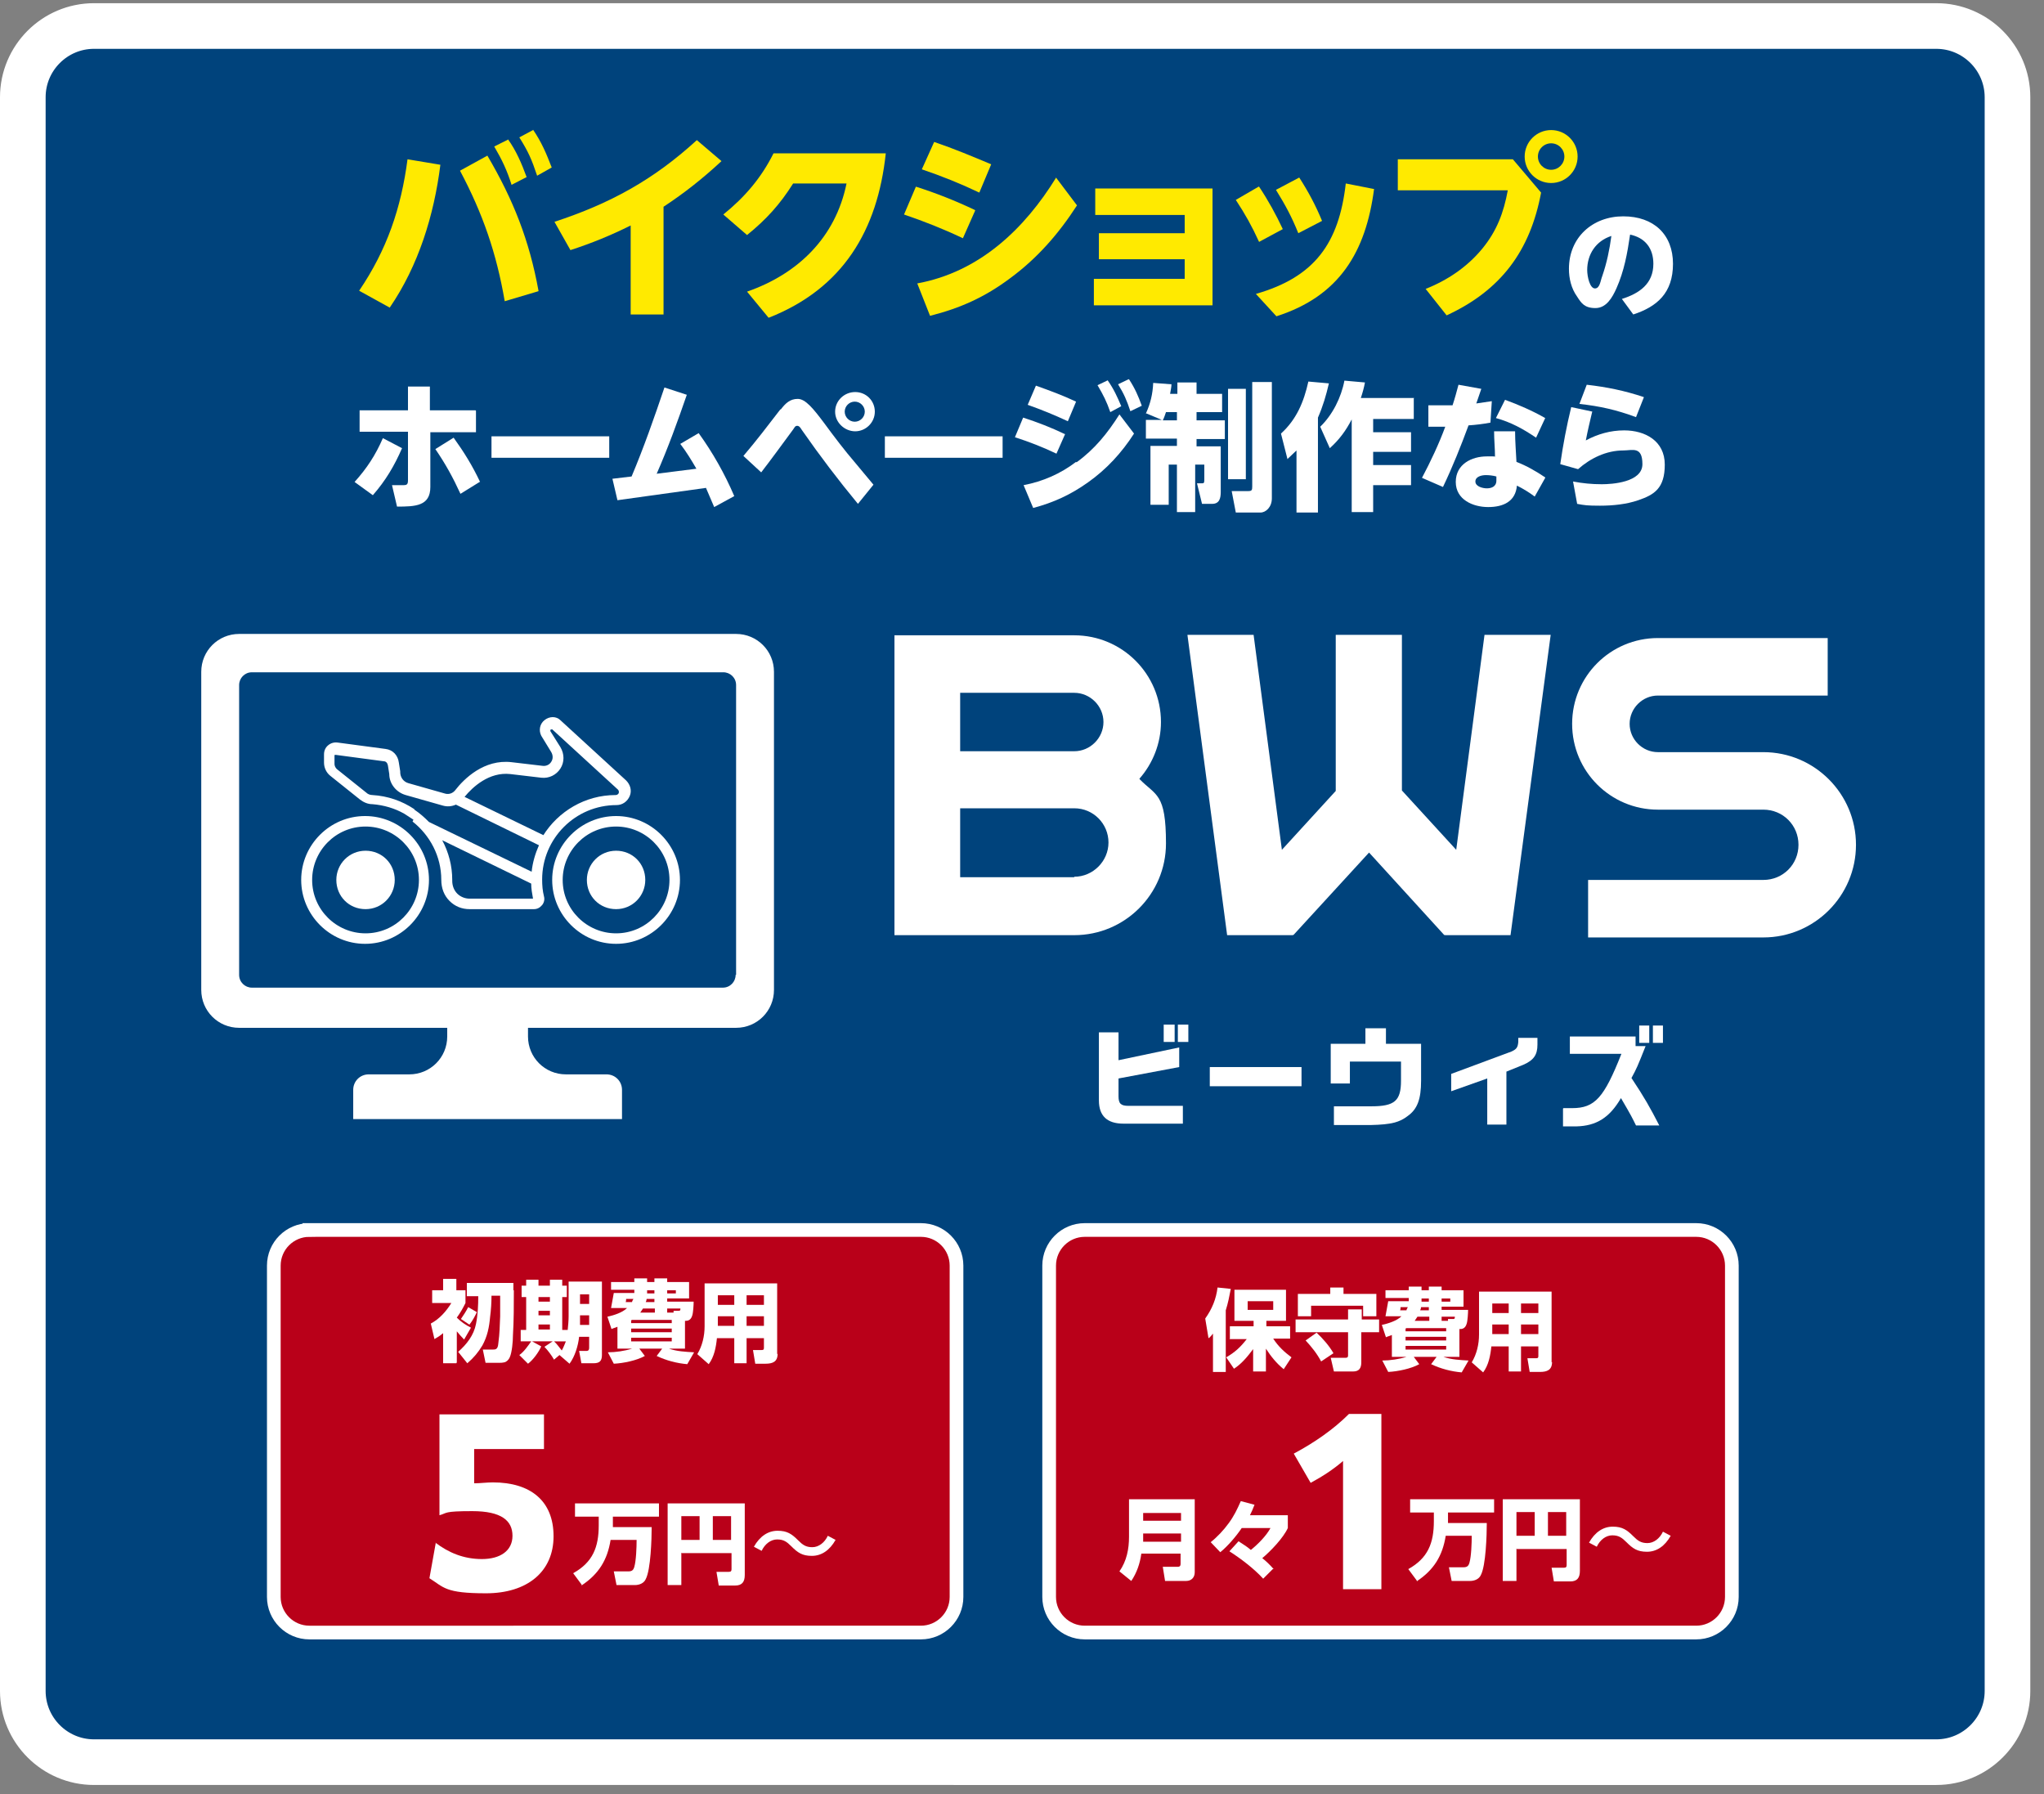 <?xml version="1.0" encoding="UTF-8"?>
<svg id="main.svg" xmlns="http://www.w3.org/2000/svg" xmlns:xlink="http://www.w3.org/1999/xlink" version="1.1" viewBox="0 0 447.9 393.1">
  <rect x="0" y="0" width="447.9" height="393.1" fill="#808080" stroke="none"/>
  <!-- Generator: Adobe Illustrator 29.3.1, SVG Export Plug-In . SVG Version: 2.1.0 Build 151)  -->
  <defs>
    <style>
      .st0 {
        isolation: isolate;
      }

      .st1 {
        fill: #ffea00;
      }

      .st2 {
        fill: #00437c;
        stroke-linejoin: round;
        stroke-width: 10px;
      }

      .st2, .st3 {
        fill-rule: evenodd;
        stroke: #fff;
      }

      .st4 {
        fill: #fff;
      }

      .st3 {
        fill: #b90019;
        stroke-width: 3px;
      }
    </style>
  </defs>
  <path id="_長方形_4" class="st2" d="M20.6,5.7h403.7c8.6,0,15.6,7,15.6,15.6v349.2c0,8.6-7,15.6-15.6,15.6H20.6c-8.6,0-15.6-7-15.6-15.6h0V21.3c0-8.6,7-15.6,15.6-15.6Z"/>
  <g id="_グループ_1">
    <g id="_ホームページ制作なら" class="st0">
      <g class="st0">
        <path class="st4" d="M77.7,105.6c2.7-3,4.6-5.9,6.2-9.6l4.2,2.2c-1.7,3.9-3.6,7.1-6.4,10.3l-4-2.9ZM104.3,90v4.7h-10v12c0,4.2-3.3,4.3-7.3,4.3l-1.1-4.7c.8,0,1.7,0,2.5,0s1-.2,1-1.1v-10.6h-10.6v-4.7h10.6v-5.2h4.8v5.2h10ZM105.1,105.6l-4.2,2.6c-1.6-3.5-3.3-6.6-5.5-9.8l4-2.5c2.3,3.2,4.1,6.1,5.8,9.7Z"/>
        <path class="st4" d="M133.5,95.6v4.7h-25.8v-4.7h25.8Z"/>
        <path class="st4" d="M149,97.3l4.1-2.4c3.1,4.3,5.7,8.9,7.8,13.8l-4.4,2.4c-.6-1.4-1.2-2.8-1.8-4.2l-19.4,2.7-1.1-4.7,4.2-.5c2.7-6.4,5-13,7.2-19.5l4.9,1.6c-2,5.8-4.1,11.6-6.6,17.3l8.7-1.1c-1.1-1.9-2.2-3.7-3.5-5.4Z"/>
        <path class="st4" d="M171.1,89.7c1-1.3,2-2.3,3.7-2.3s3.4,2.1,5.8,5.3c2.2,3,4.4,5.9,6.8,8.7,1.3,1.6,2.7,3.2,4,4.8l-3.4,4.2c-4.3-5.2-8.4-10.6-12.3-16.2-.2-.3-.5-.9-1-.9s-.6.4-.9.8c-2.3,3.1-4.6,6.3-7,9.4l-3.9-3.6c2.9-3.4,5.4-6.7,8.1-10.2ZM191.7,90.2c0,2.4-2,4.3-4.3,4.3s-4.4-1.9-4.4-4.3,2-4.3,4.4-4.3,4.3,1.9,4.3,4.3ZM185.1,90.2c0,1.2,1,2.2,2.2,2.2s2.2-1,2.2-2.2-1-2.2-2.2-2.2-2.2,1-2.2,2.2Z"/>
        <path class="st4" d="M219.7,95.6v4.7h-25.8v-4.7h25.8Z"/>
        <path class="st4" d="M233.4,95.1l-1.9,4.3c-2.9-1.4-6-2.6-9.1-3.6l1.8-4.3c3.1,1,6.2,2.2,9.1,3.6ZM235.9,101.3c4-2.9,6.8-6.4,9.4-10.5l3.2,4.2c-2.7,4.2-6,7.8-10.1,10.7-3.8,2.7-7.5,4.4-12,5.6l-2.1-5c4.2-.8,8.1-2.5,11.5-5.1ZM235.8,88l-1.8,4.3c-3-1.4-5.7-2.5-8.8-3.6l1.8-4.2c3.1,1.1,5.8,2.1,8.8,3.5ZM242.7,83.3c1.4,2,2.1,3.6,3,5.7l-2.4,1.3c-.8-2.3-1.5-3.7-2.8-5.9l2.3-1.1ZM247.4,83.1c1.3,2,2,3.6,2.8,5.8l-2.5,1.2c-.8-2.4-1.4-3.8-2.7-5.9l2.3-1.1Z"/>
        <path class="st4" d="M251.1,90.6c1-2.2,1.5-4.3,1.6-6.7l4,.3c0,.7-.2,1.4-.3,2.1h1.6v-2.5h4.2v2.5h5.6v4h-5.6v1.8h6.2v4.1h-6.2v1.6h5.3v10c0,1.4-.3,2.6-1.9,2.6h-2.2l-1.1-4.5h1.1c.4,0,.5-.1.5-.7v-3.4h-2v10.4h-4v-10.4h-1.8v8.8h-4v-12.9h5.8v-1.6h-6.8v-4.1h3.5l-3.6-1.5ZM257.9,92.1v-1.8h-2.4c-.2.6-.4,1.2-.7,1.8h3.1ZM273,85.2v19.8h-3.9v-19.8h3.9ZM278.7,83.7v25.5c0,1.9-1.3,3.1-2.5,3.1h-5.4l-.9-4.7h3.6c.8,0,.9-.2.9-1v-22.9h4.3Z"/>
        <path class="st4" d="M282.1,100.5l-1.4-5.5c3.4-3.1,5-6.9,6-11.4l4.5.4c-.6,2.6-1.3,5-2.4,7.5v20.8h-4.7v-13.6c-.7.7-1.3,1.2-2,1.9ZM309.8,87.3v4.5h-8.9v2.9h8.3v4.3h-8.3v2.9h8.3v4.4h-8.3v5.9h-4.7v-20.3c-1.3,2.5-2.7,4.4-4.8,6.3l-2.1-4.7c2.7-2.6,4.6-6.4,5.3-10.1l4.5.4c-.2,1.1-.5,2.2-.9,3.4h11.7Z"/>
        <path class="st4" d="M319.6,84.3l5,.9c-.4,1.1-.7,2.1-1.1,3.2,1.4-.2,2.1-.3,3.4-.5l-.3,4.7c-1.6.3-3.2.5-4.8.6-1.7,4.6-3.5,9.1-5.6,13.5l-4.6-2c1.9-3.6,3.7-7.4,5.1-11.2-1.2,0-2.5,0-3.7,0v-4.7c1,0,2.2,0,3.4,0s1.3,0,1.9,0c.5-1.5.9-3,1.3-4.5ZM338.6,104.7l-2.3,4.1c-1.2-.9-2.5-1.7-3.9-2.4-.3,3.5-3,4.7-6.3,4.7s-7.1-1.6-7.1-5.5,3.5-5.6,6.8-5.6,1.2,0,1.8.1c0-1.8-.2-3.7-.2-5.6h4.6c0,2.3.2,4.5.3,6.7,2.3.9,4.2,2,6.3,3.4ZM325.6,104.1c-.9,0-2.3.3-2.3,1.4s1.6,1.5,2.5,1.5,2.1-.3,2.1-1.7,0-.6,0-.9c-.7-.2-1.6-.3-2.3-.3ZM329.8,87.6c3,1.1,6,2.4,8.8,4l-2,4.3c-2.8-1.9-5.5-3.4-8.8-4.3l2-4Z"/>
        <path class="st4" d="M348.9,90.2c-.5,2.1-1,4.2-1.4,6.3,2.6-1.4,5.4-2.2,8.4-2.2,4.6,0,8.9,2.3,8.9,7.5s-2.3,6.6-5.8,7.8c-2.6.9-5.6,1.2-8.4,1.2s-3.4-.1-5-.4l-.9-4.9c2.1.4,4.1.6,6.3.6s8.9-.4,8.9-4.4-2.2-3-4.2-3c-3.7,0-7.2,1.7-9.9,4.1l-3.9-1.1c.6-4.2,1.4-8.4,2.4-12.5l4.7,1ZM360.2,87.1l-1.7,4.3c-4.3-1.6-7.9-2.4-12.4-2.9l1.6-4.2c4.4.5,8.3,1.3,12.5,2.7Z"/>
      </g>
    </g>
    <g id="_の" class="st0">
      <g class="st0">
        <path class="st4" d="M362.3,57.8c0-3.4-1.8-5.7-5.1-6.4-.6,4.1-1.3,8-3,11.8-.9,2-2.2,4.3-4.6,4.3s-3.1-1.1-4-2.5c-1.3-1.8-1.8-4-1.8-6.1,0-6.9,5.2-11.5,11.9-11.5s10.9,4,10.9,10.4-3.5,9.4-8.7,11.1l-2.5-3.4c3.8-1.2,6.9-3.3,6.9-7.7ZM347.8,59.1c0,1.6.6,4.1,1.7,4.1s1.2-1.7,1.6-2.7c1-2.9,1.6-5.8,2-8.8-3.4,1.1-5.3,4-5.3,7.5Z"/>
      </g>
    </g>
    <g id="_バイクショップ" class="st0">
      <g class="st0">
        <path class="st1" d="M96.5,36.1c-1.4,11.1-4.8,22.1-11.1,31.3l-6.7-3.7c6.1-9,9.2-18.1,10.6-28.8l7.2,1.2ZM118,63.8l-7.4,2.2c-1.8-10.5-4.8-19.2-9.8-28.6l6-3.3c5.7,9.7,9.2,18.6,11.2,29.6ZM111.3,30.5c1.8,2.5,3,5.3,4.1,8.3l-3.3,1.7c-1-3.2-2.1-5.5-3.8-8.4l3-1.5ZM116.8,28.4c1.9,2.8,2.9,5.2,4.1,8.3l-3.2,1.8c-1.2-3.6-1.9-5.2-3.9-8.4l3-1.6Z"/>
        <path class="st1" d="M145.3,68.9h-7.1v-19.5c-4.4,2.2-8.6,3.9-13.2,5.4l-3.5-6.2c12.2-4,21.7-9.2,31.2-17.9l5.4,4.6c-4.1,3.8-8,6.9-12.7,10v23.6Z"/>
        <path class="st1" d="M168.4,69.6l-4.7-5.7c11.2-3.9,19.4-11.9,21.8-23.7h-11.7c-2.9,4.6-5.9,7.9-10.1,11.3l-5.2-4.5c4.7-3.8,8.3-8,11-13.4h24.6c-1.8,16.9-9.4,29.6-25.6,36Z"/>
        <path class="st1" d="M213.7,46.1l-2.7,6.1c-4.2-2-8.5-3.7-12.9-5.2l2.6-6.1c4.4,1.4,8.7,3.1,12.9,5.1ZM231.4,38.9l4.6,6.1c-4,6.2-8.7,11.6-14.7,16-5.5,4.1-10.8,6.5-17.5,8.2l-2.8-7.1c13.6-2.5,23.5-11.9,30.5-23.3ZM217.2,36l-2.6,6.2c-4.2-2-8.2-3.6-12.6-5.1l2.7-6c4.4,1.5,8.2,3.1,12.5,4.9Z"/>
        <path class="st1" d="M239.7,61.1h19.9v-4.3h-18.8v-5.7h18.8v-4h-19.6v-5.8h25.7v25.6h-26v-5.8Z"/>
        <path class="st1" d="M275.9,40.9c2,3,3.7,6.1,5.2,9.3l-5.2,2.8c-1.6-3.5-3-6-5.1-9.2l5-2.9ZM301.1,41.4c-1.8,13.8-7.6,23.5-21.4,27.9l-4.5-4.9c12.9-3.7,18.2-11.1,19.7-24.2l6.1,1.2ZM284.7,38.9c2,3.1,3.6,6.1,5,9.5l-5.2,2.7c-1.5-3.7-2.8-6.1-4.9-9.5l5.1-2.7Z"/>
        <path class="st1" d="M331.6,35l6.1,7.2c-2.4,12.8-8.8,21.4-20.7,26.9l-4.6-5.8c4.8-1.9,9.1-4.8,12.4-8.8,3.2-3.9,4.7-7.9,5.6-12.8h-24.1v-6.8h25.2ZM345.7,34.3c0,3.2-2.6,5.8-5.8,5.8s-5.8-2.6-5.8-5.8,2.6-5.8,5.8-5.8,5.8,2.6,5.8,5.8ZM337,34.3c0,1.6,1.3,2.9,2.9,2.9s2.9-1.3,2.9-2.9-1.3-2.9-2.9-2.9-2.9,1.3-2.9,2.9Z"/>
      </g>
    </g>
  </g>
  <g id="_グループ_2">
    <path id="_長方形_2" class="st3" d="M67.8,269.5h134c4.3,0,7.8,3.5,7.8,7.8v72.6c0,4.3-3.5,7.8-7.8,7.8H67.8c-4.3,0-7.8-3.5-7.8-7.8v-72.6c0-4.3,3.5-7.8,7.8-7.8Z"/>
    <path id="_長方形_2_のコピー" class="st3" d="M237.7,269.5h134c4.3,0,7.8,3.5,7.8,7.8v72.6c0,4.3-3.5,7.8-7.8,7.8h-134c-4.3,0-7.8-3.5-7.8-7.8v-72.6c0-4.3,3.5-7.8,7.8-7.8h0Z"/>
    <g id="_5" class="st0">
      <g class="st0">
        <path class="st4" d="M95.4,338c2.9,2.2,6.2,3.6,10.2,3.6s6.7-1.8,6.7-5.1-2.4-5.4-8.8-5.4-5.4.4-7.2.9v-22.1h22.9v7.6h-15.3v7.5c1.3,0,2.8-.2,4.1-.2,8.2,0,13.3,4,13.3,11.8s-5.8,12.5-14.8,12.5-9.2-1.3-12.4-3.3l1.4-7.8Z"/>
      </g>
    </g>
    <g id="_万円_" class="st0">
      <g class="st0">
        <g class="st0">
          <path class="st4" d="M127.6,347.4l-2-2.7c4.3-2.4,5.6-5.7,5.6-10.5v-1.9h-5.2v-2.9h18.4v2.9h-10.1v2.3h8.5c0,2.6-.2,9.3-1.3,11.4-.4.9-1.4,1.3-2.4,1.3h-4l-.6-3h3.2c.8,0,1.1-.3,1.3-1,.4-1.4.5-4.3.5-5.9h-5.7c-.7,4.4-2.6,7.5-6.4,10Z"/>
          <path class="st4" d="M149.3,340.2v7.1h-3v-17.9h16.9v15.7c0,1.5-.6,2.3-2.1,2.3h-3.6l-.5-3h2.7c.5,0,.6-.2.6-.6v-3.5h-10.9ZM149.3,337.4h4v-5.2h-4v5.2ZM156.2,337.4h4v-5.2h-4v5.2Z"/>
        </g>
      </g>
      <g class="st0">
        <g class="st0">
          <path class="st4" d="M183.1,337.4c-1.3,2.3-3.1,3.5-5.2,3.5s-3.1-.7-4.5-2.1c-1-1-1.7-1.5-3.1-1.5s-2.7,1-3.4,2.5l-1.7-.9c1.3-2.3,3.1-3.5,5.2-3.5s3.1.7,4.5,2.1c1,1,1.7,1.5,3.1,1.5s2.7-1,3.4-2.5l1.7.9Z"/>
        </g>
      </g>
    </g>
    <g id="_初期費用" class="st0">
      <g class="st0">
        <path class="st4" d="M100,298.7h-2.9v-6.6c-.7.6-1.2.9-1.9,1.3l-.8-3.4c1.9-1,3.4-2.7,4.5-4.5h-4.2v-2.8h2.4v-2.5h2.9v2.5h2v2.8c-.6,1.2-1.1,2.1-1.9,3.2.9.9,1.9,1.6,3.1,2.2l-1.5,2.6c-.6-.6-1.1-1.2-1.6-1.8v6.8ZM112.6,282.7c0,3.3,0,6.6-.2,9.9,0,1.3-.2,3.7-.7,4.8-.2.5-.7,1-1.2,1.1-.4.1-.7.1-1.1.1h-3l-.6-2.9h2.1c.7,0,1.2,0,1.3-1.4.3-2.2.3-3.7.4-5.9,0-1.5,0-3,0-4.5h-1.9c0,1.5-.1,3.1-.3,4.6-.2,2.3-.6,4.3-1.7,6.3-.9,1.5-1.9,2.7-3.3,3.9l-2-2.5c1.9-1.7,3.4-3.6,3.9-6.1.4-2,.5-4.1.5-6.1h-2.5v-2.9h10.2v1.6ZM102.8,290.2l-1.8-1.2c.5-.7,1.2-1.8,1.6-2.6l1.9,1.1c-.5,1-.9,1.8-1.6,2.7Z"/>
        <path class="st4" d="M121.4,297.9c-.5-.9-1.4-2.1-2.1-2.8l1.8-1.2h-4.5l2,1.1c-.5,1.2-1.8,3-2.9,3.8l-1.9-1.9c1-.7,1.9-2,2.6-3h-2.3v-2.5h1.2v-7.2h-1v-2.5h1v-1.3h2.7v1.3h2.5v-1.3h2.7v1.3h1v2.5h-1v7.2h1.2c.1-1,.2-2,.2-3v-7.6h7.3v16.1c0,1.4-.6,1.8-1.9,1.8h-2.6l-.5-2.7h1.6c.5,0,.6-.3.6-.7v-2.4h-2.2c-.2,1.9-.9,4.3-2.1,5.9l-2.2-1.9-1.3,1.1ZM118,284.2v1h2.5v-1h-2.5ZM118,287.2v1h2.5v-1h-2.5ZM118,290.2v1.1h2.5v-1.1h-2.5ZM123.9,293.9h-2.5c.6.5,1.2,1.4,1.7,2,.4-.7.6-1.3.9-2ZM127.1,288.2v2.1c0,0,2,0,2,0v-2.1h-2ZM127.1,283.6v2.1h2v-2.1h-2Z"/>
        <path class="st4" d="M150.1,295.5h-3.5c1.7.6,3.7.7,5.5.8l-1.5,2.6c-2.3-.2-4.6-.8-6.7-1.8l1.2-1.6h-5l1.2,1.6c-1.8,1-4.7,1.6-6.8,1.7l-1.3-2.5c1.7,0,3.7-.3,5.3-.8h-3.2v-4.8c-.4.2-.9.3-1.3.5l-.9-2.7c1.4-.3,3.3-.9,4.3-1.9h-3.5c.2-1.1.4-2.2.6-3.3h4.5v-.7h-5.1v-1.7h5.1v-.8h2.8v.8h1.6v-.8h2.8v.8h4.8v3.6h-4.8v.7h5.8c0,.7-.1,2.4-.3,3-.2.7-.6,1.2-1.4,1.2h-.2v6.1ZM137.2,284.6c0,.2,0,.5-.1.7h1.4c0-.2.2-.5.3-.7h-1.5ZM138.3,289.3v.6h8.9v-.7h-8.7c0,0,0,0-.2.1ZM138.3,291.1v.8h8.9v-.8h-8.9ZM138.3,293.1v.8h8.9v-.8h-8.9ZM143.4,286.7h-2.5c-.2.3-.4.6-.6.9h3.2v-.9ZM141.7,284.6c0,.2-.1.5-.2.7h1.9v-.7h-1.7ZM143.4,283.4v-.7h-1.6v.7h1.6ZM148.1,283.4v-.7h-1.9v.7h1.9ZM147.5,287.2h1.1c.4,0,.5,0,.5-.5h-2.9v.9h1.4v-.4Z"/>
        <path class="st4" d="M170.4,296.6c0,1.8-1.1,2.2-2.7,2.2h-2.2l-.5-3h1.9c.4,0,.5-.1.5-.5v-2.1h-3.8v5.5h-2.7v-5.5h-3.8c-.2,2-.6,4.1-1.8,5.7l-2.5-2.2c1.1-1.8,1.6-4,1.6-6.1v-9.4h15.9v15.5ZM157.3,283.8v2.1h3.6v-2.1h-3.6ZM157.3,288.4v2.1h3.6v-2.1h-3.6ZM163.6,283.8v2.1h3.8v-2.1h-3.8ZM163.6,288.4v2.1h3.8v-2.1h-3.8Z"/>
      </g>
    </g>
    <g id="_1" class="st0">
      <g class="st0">
        <path class="st4" d="M294.2,320.2c-2.1,1.8-4.4,3.3-7,4.7l-3.7-6.4c4.5-2.4,8.7-5.3,12.1-8.7h7.1v38.4h-8.4v-28.1Z"/>
      </g>
    </g>
    <g id="_万円_2" class="st0">
      <g class="st0">
        <g class="st0">
          <path class="st4" d="M310.6,346.5l-2-2.7c4.3-2.4,5.6-5.7,5.6-10.5v-1.9h-5.2v-2.9h18.4v2.9h-10.1v2.3h8.5c0,2.6-.2,9.3-1.3,11.4-.4.9-1.4,1.3-2.4,1.3h-4l-.6-3h3.2c.8,0,1.1-.3,1.3-1,.4-1.4.5-4.3.5-5.9h-5.7c-.7,4.4-2.6,7.5-6.4,10Z"/>
          <path class="st4" d="M332.3,339.3v7.1h-3v-17.9h16.9v15.7c0,1.5-.6,2.3-2.1,2.3h-3.6l-.5-3h2.7c.5,0,.6-.2.6-.6v-3.5h-10.9ZM332.3,336.5h4v-5.2h-4v5.2ZM339.2,336.5h4v-5.2h-4v5.2Z"/>
        </g>
      </g>
      <g class="st0">
        <g class="st0">
          <path class="st4" d="M366.1,336.5c-1.3,2.3-3.1,3.5-5.2,3.5s-3.1-.7-4.5-2.1c-1-1-1.7-1.5-3.1-1.5s-2.7,1-3.4,2.5l-1.7-.9c1.3-2.3,3.1-3.5,5.2-3.5s3.1.7,4.5,2.1c1,1,1.7,1.5,3.1,1.5s2.7-1,3.4-2.5l1.7.9Z"/>
        </g>
      </g>
    </g>
    <g id="_月々" class="st0">
      <g class="st0">
        <path class="st4" d="M261.8,344.5c0,1.1-.7,1.9-1.9,1.9h-4.6l-.5-3.1h3.3c.4,0,.6-.2.6-.6v-2.3h-8.6c-.3,2.2-1,4.2-2.2,6l-2.6-2.1c1.6-2.3,2.1-4.9,2.1-7.6v-8.2h14.4v15.9ZM250.5,333.2h8.3v-1.7h-8.3v1.7ZM250.5,337.8h8.3v-1.8h-8.3v1.8Z"/>
        <path class="st4" d="M278.9,343.8l-2.1,2.1c-2-2.2-4.9-4.4-7.4-6l2-2.2c.9.6,1.9,1.2,2.7,1.9,1.5-1.2,3.4-3.1,4.3-4.8h-6.3c-1.2,1.8-3.1,4-4.7,5.3l-2.1-2.2c1.4-1.1,2.9-2.7,3.9-4.1,1.2-1.6,1.9-3.1,2.7-4.9l3,.8c-.3.8-.6,1.5-1,2.3h8.3v2.8c-1,2.2-3.8,5.1-5.6,6.6.9.7,1.7,1.5,2.5,2.4Z"/>
      </g>
    </g>
    <g id="_保守費用" class="st0">
      <g class="st0">
        <path class="st4" d="M264.8,293.1l-.7-4.2c1.5-2.1,2.4-4.3,2.7-6.8l2.9.3c-.3,1.6-.6,3.1-1.1,4.7v13.5h-2.8v-8.4c-.3.4-.5.6-.9,1ZM269.5,293.3v-2.7h5.2v-1.2h-4.2v-6.8h11.3v6.8h-4.3v1.2h5.2v2.7h-3.7c1.1,1.7,2.4,2.9,4,4.1l-1.7,2.6c-1.6-1.3-2.8-2.8-3.9-4.5v5h-2.8v-4.9c-1.2,1.6-2.5,3.2-4.2,4.3l-1.7-2.5c1.9-1.1,3.1-2.2,4.5-4h-3.8ZM273.4,285.1v1.9h5.6v-1.9h-5.6Z"/>
        <path class="st4" d="M302.1,291.9h-3.8v6.6c0,1.3-.5,2-1.8,2h-4.2l-.7-3h3.3c.4,0,.5-.2.5-.5v-5.1h-11.5v-2.8h11.5v-2.2h3v2.2h3.8v2.8ZM291.5,283.5v-1.4h2.9v1.4h7.2v4.9h-2.9v-2.3h-11.4v2.3h-2.9v-4.9h7.1ZM292.2,296.5l-2.7,1.8c-.9-1.7-2.1-3.2-3.4-4.6l2.4-1.7c1.3,1.2,2.8,2.9,3.7,4.5Z"/>
        <path class="st4" d="M319.8,297.3h-3.5c1.7.6,3.7.7,5.5.8l-1.5,2.6c-2.3-.2-4.6-.8-6.7-1.8l1.2-1.6h-5l1.2,1.6c-1.8,1-4.7,1.6-6.8,1.7l-1.3-2.5c1.7,0,3.7-.3,5.3-.8h-3.2v-4.8c-.4.2-.9.3-1.3.5l-.9-2.7c1.4-.3,3.3-.9,4.3-1.9h-3.5c.2-1.1.4-2.2.6-3.3h4.5v-.7h-5.1v-1.7h5.1v-.8h2.8v.8h1.6v-.8h2.8v.8h4.8v3.6h-4.8v.7h5.8c0,.7-.1,2.4-.3,3-.2.7-.6,1.2-1.4,1.2h-.2v6.1ZM306.9,286.4c0,.2,0,.5-.1.7h1.4c0-.2.2-.5.3-.7h-1.5ZM308,291.1v.6h8.9v-.7h-8.7c0,0,0,0-.2.1ZM308,292.9v.8h8.9v-.8h-8.9ZM308,294.9v.8h8.9v-.8h-8.9ZM313.1,288.5h-2.5c-.2.3-.4.6-.6.9h3.2v-.9ZM311.4,286.4c0,.2-.1.5-.2.7h1.9v-.7h-1.7ZM313.1,285.2v-.7h-1.6v.7h1.6ZM317.8,285.2v-.7h-1.9v.7h1.9ZM317.2,289h1.1c.4,0,.5,0,.5-.5h-2.9v.9h1.4v-.4Z"/>
        <path class="st4" d="M340.1,298.4c0,1.8-1.1,2.2-2.7,2.2h-2.2l-.5-3h1.9c.4,0,.5-.1.5-.5v-2.1h-3.8v5.5h-2.7v-5.5h-3.8c-.2,2-.6,4.1-1.8,5.7l-2.5-2.2c1.1-1.8,1.6-4,1.6-6.1v-9.4h15.9v15.5ZM327,285.6v2.1h3.6v-2.1h-3.6ZM327,290.2v2.1h3.6v-2.1h-3.6ZM333.3,285.6v2.1h3.8v-2.1h-3.8ZM333.3,290.2v2.1h3.8v-2.1h-3.8Z"/>
      </g>
    </g>
  </g>
  <g>
    <polygon class="st4" points="325.3 139.1 319.1 186.2 307.2 173.2 307.2 139.1 292.7 139.1 292.7 173.3 280.9 186.2 274.7 139.1 260.2 139.1 268.9 204.9 283.3 204.9 283.3 204.8 283.4 204.9 300 186.8 316.5 204.9 316.6 204.8 316.6 204.9 331 204.9 339.8 139.1 325.3 139.1"/>
    <path class="st4" d="M249.7,170.6c2.9-3.3,4.7-7.7,4.7-12.4,0-10.5-8.5-19-19-19h-39.4v65.7h14.4c0,0,25,0,25,0,11.1,0,20.1-9,20.1-20.1s-2.2-10.4-5.8-14.1ZM235.4,151.8c3.5,0,6.4,2.9,6.4,6.4s-2.9,6.4-6.4,6.4h-25v-12.8h25ZM235.4,192.2h-25v-15.1h25c4.2,0,7.5,3.4,7.5,7.5s-3.4,7.5-7.5,7.5Z"/>
    <path class="st4" d="M386.4,164.8h-23.1c-3.4,0-6.2-2.8-6.2-6.2s2.8-6.2,6.2-6.2h37.2v-12.6h-37.2c-10.4,0-18.8,8.4-18.8,18.8s8.4,18.8,18.8,18.8h23.1c4.3,0,7.7,3.4,7.7,7.7s-3.4,7.7-7.7,7.7h-38.4v12.6h38.4c11.2,0,20.3-9.1,20.3-20.3s-9.1-20.3-20.3-20.3Z"/>
  </g>
  <g>
    <path class="st4" d="M240.8,241.1v-14.9h4.3v6.1l13.3-2.8v4.3l-13.3,2.5v3.9c0,1.6.5,2.1,2.2,2.1h11.9v3.9h-13c-3.6,0-5.4-1.7-5.4-5.1ZM255,224.5h2.4v3.8h-2.4v-3.8ZM258.1,224.5h2.3v3.8h-2.3v-3.8Z"/>
    <path class="st4" d="M265.1,233.8h20.1v4.2h-20.1v-4.2Z"/>
    <path class="st4" d="M292.4,242.4h8.1c5.1,0,6.5-1.2,6.5-5.6v-4.2h-11.2v4.8h-4.2v-8.7h7.6v-3.4h4.5v3.4h7.7v8.1c0,4-.8,6.2-2.9,7.7-1.8,1.4-3.6,1.9-8.1,2h-8.1v-4.1Z"/>
    <path class="st4" d="M325.9,236.3l-7.9,2.8v-3.8l13.2-4.9c1.1-.5,1.4-.9,1.5-2.1v-.9h4.2v1.5c0,2.2-.8,3.4-3.1,4.4l-3.7,1.5v11.6h-4.2v-10Z"/>
    <path class="st4" d="M342.6,242.8h1.9c5,0,7-2.3,10.8-11.9h-11.3v-3.8h14.4v2.1h2.2c-1.7,4.3-2,5-3.1,7,2.8,4.2,4.1,6.5,6.1,10.4h-5.1c-.9-1.8-.9-1.9-3.3-6-2.5,4.3-5.4,6.1-9.8,6.2h-2.9v-3.9ZM359.2,224.7h2.2v3.8h-2.2v-3.8ZM362.2,224.7h2.2v3.8h-2.2v-3.8Z"/>
  </g>
  <g>
    <g>
      <path class="st4" d="M121,192.8c0,7.7,6.3,14,14,14s14-6.3,14-14-6.3-14-14-14c-7.7,0-14,6.3-14,14ZM123.3,192.8c0-6.4,5.2-11.7,11.7-11.7,6.4,0,11.7,5.2,11.7,11.7,0,6.4-5.2,11.7-11.7,11.7-6.4,0-11.7-5.2-11.7-11.7Z"/>
      <path class="st4" d="M90.4,180c3.8,3,6.3,7.6,6.3,12.8h0c0,1.8.6,3.4,1.8,4.6,1.2,1.2,2.7,1.8,4.4,1.8h14.1c.7,0,1.3-.3,1.8-.9.4-.5.6-1.2.4-1.9-.3-1.2-.4-2.4-.4-3.7,0-9,7.3-16.3,16.3-16.3h0c1.3,0,2.4-.8,2.9-2,.5-1.2.1-2.5-.8-3.4l-14.4-13.2c-.9-.9-2.4-.9-3.5,0-1,.8-1.3,2.2-.7,3.4,0,0,0,0,0,0l2.2,3.6c.4.7.4,1.5,0,2.1-.4.7-1.2,1-1.9.9l-6.8-.8c-6-.7-10.4,3.6-12.4,6.2-.5.6-1.3.9-2.1.7l-8.1-2.3c-1.1-.3-1.8-1.3-1.8-2.4s0-.1,0-.2l-.3-1.9c-.2-1.6-1.3-2.8-2.9-3l-10.5-1.4c-.8-.1-1.5.1-2.1.6-.6.5-.9,1.2-.9,2v1.8c0,1.1.5,2.2,1.4,2.9l6.5,5.2c.8.6,1.7,1,2.7,1,2.5.2,4.9.9,7,2.1l2,1.3ZM119.1,183l-17.3-8.4c1.8-2.2,5.4-5.5,10-5l6.8.8c1.7.2,3.3-.6,4.2-2,.9-1.4.9-3.2,0-4.7l-2.2-3.5c0-.2,0-.2,0-.3.2-.1.4-.1.4-.1l14.4,13.2c.3.3.2.6.2.7,0,.1-.2.5-.7.5h0c-6.7,0-12.6,3.6-15.9,8.9ZM99.1,192.8c0-3.1-.8-6.1-2.2-8.7l19.5,9.5c0,1.1.2,2.2.4,3.3h-13.9c-1,0-2-.4-2.7-1.1-.7-.7-1.1-1.7-1.1-2.8v-.2ZM90.8,177.3s0,0,0,0c0,0,0,0,0,0-2.7-1.8-5.8-2.9-9.2-3.1-.5,0-1-.2-1.3-.5l-6.5-5.2c-.3-.3-.5-.7-.5-1.1v-1.8c0-.1,0-.2.1-.2,0,0,.1,0,.2,0l10.5,1.4c.5,0,.8.4.9.9,0,0,0,0,0,0l.3,1.9c0,2.1,1.5,4,3.6,4.6l8.1,2.3c1,.3,2,.2,2.9-.2l18.2,8.9c-.8,1.8-1.4,3.8-1.6,5.8l-22.5-10.9c-1-1-2-1.9-3.2-2.7Z"/>
      <path class="st4" d="M128.6,192.8c0-3.5,2.8-6.4,6.4-6.4s6.4,2.8,6.4,6.4c0,3.5-2.8,6.4-6.4,6.4s-6.4-2.8-6.4-6.4Z"/>
      <path class="st4" d="M66,192.8c0,7.7,6.3,14,14,14s14-6.3,14-14-6.3-14-14-14c-7.7,0-14,6.3-14,14ZM68.4,192.8c0-6.4,5.2-11.7,11.7-11.7,6.4,0,11.7,5.2,11.7,11.7,0,6.4-5.2,11.7-11.7,11.7-6.4,0-11.7-5.2-11.7-11.7Z"/>
      <path class="st4" d="M73.7,192.8c0-3.5,2.8-6.4,6.4-6.4s6.4,2.8,6.4,6.4c0,3.5-2.8,6.4-6.4,6.4s-6.4-2.8-6.4-6.4Z"/>
    </g>
    <path class="st4" d="M161.3,138.9H52.4c-4.6,0-8.3,3.7-8.3,8.3v69.7c0,4.6,3.7,8.3,8.3,8.3h45.6v1.9c0,4.6-3.7,8.3-8.3,8.3h-8.9c-1.9,0-3.4,1.5-3.4,3.4v6.4h58.9v-6.4c0-1.9-1.5-3.4-3.4-3.4h-8.9c-4.6,0-8.3-3.7-8.3-8.3v-1.9h45.6c4.6,0,8.3-3.7,8.3-8.3v-69.7c0-4.6-3.7-8.3-8.3-8.3ZM161.2,213.6h0c0,1.5-1.2,2.8-2.8,2.8H55.2c-1.5,0-2.8-1.2-2.8-2.8v-63.5c0-1.5,1.2-2.8,2.8-2.8h103.3c1.5,0,2.8,1.2,2.8,2.8v63.5Z"/>
  </g>
</svg>